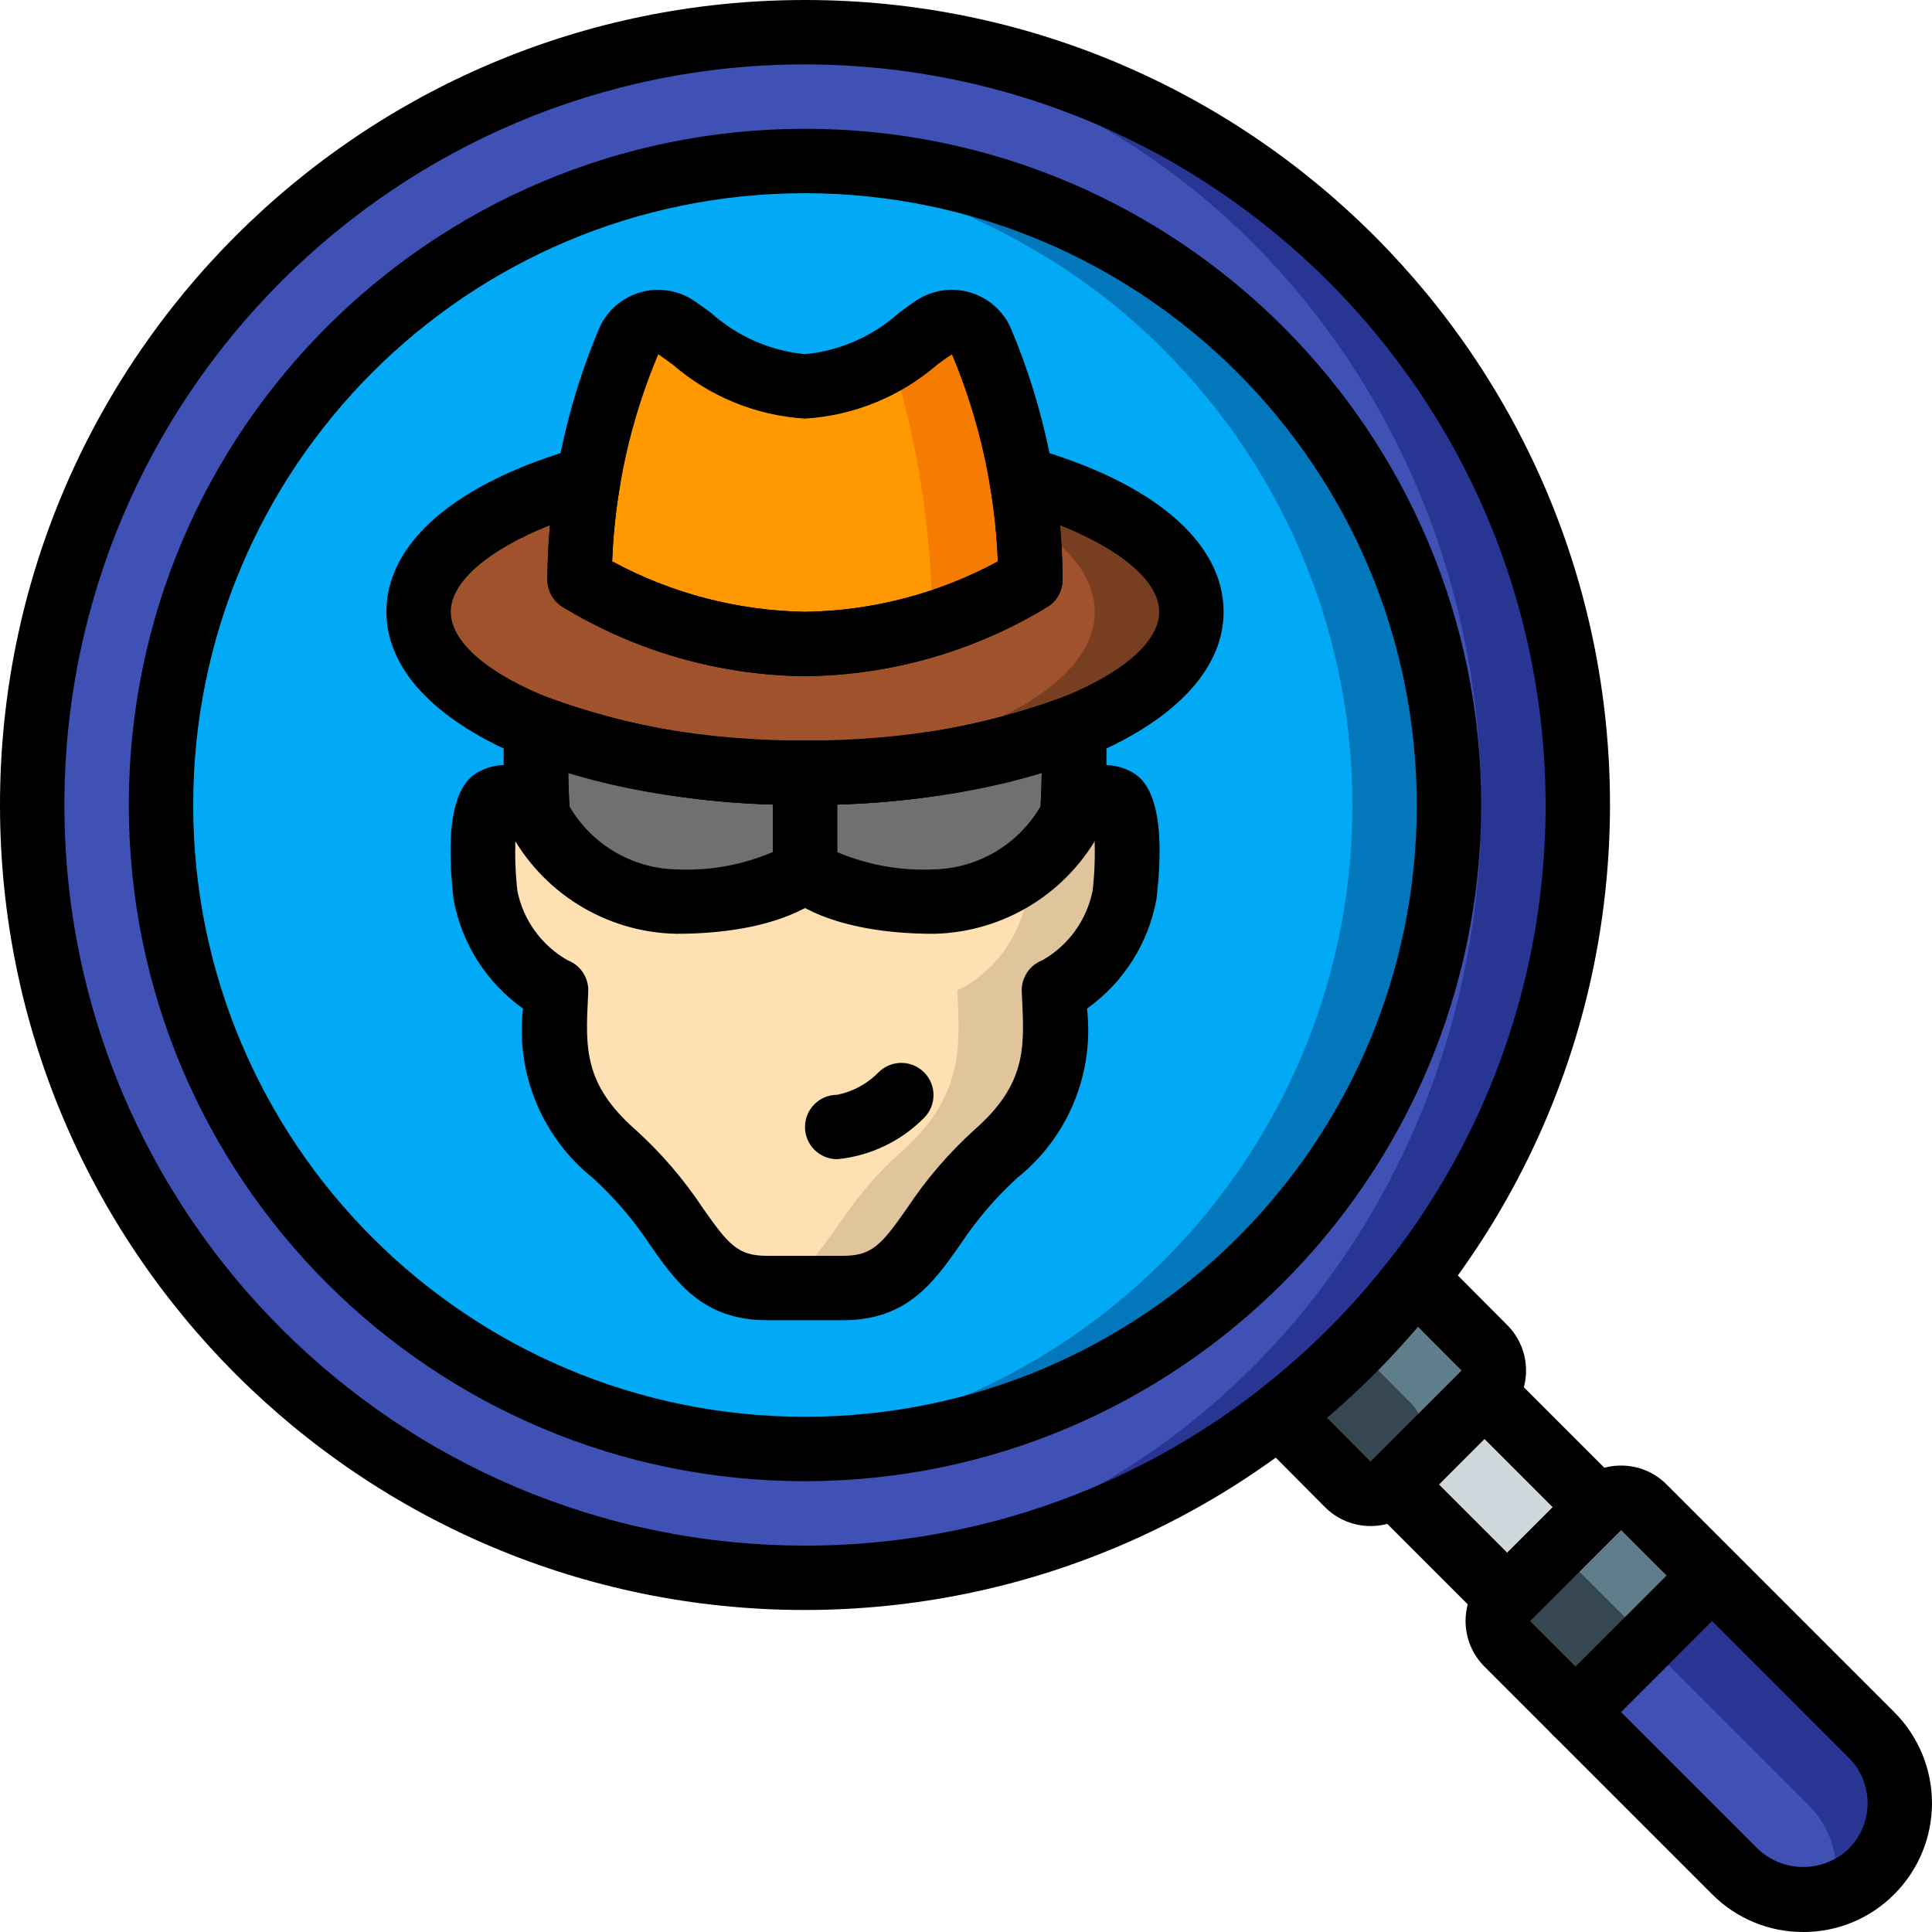 <?xml version="1.0" encoding="UTF-8"?> <svg xmlns="http://www.w3.org/2000/svg" height="512pt" viewBox="0 0 512 512" width="512pt"><path d="m363.398 387.535 24.137-24.137 41.883 41.883-24.137 24.137zm0 0" fill="#cfd8dc"></path><path d="m495.957 495.957c-2.762 2.809-6.156 4.914-9.898 6.145-9.219 3.102-19.395.723-26.281-6.145l-42.242-42.238 3.586-13.57 3.926-15.188 28.672-7.426 42.238 42.242c9.984 9.992 9.984 26.184 0 36.18zm0 0" fill="#283593"></path><path d="m486.059 502.102c-9.219 3.102-19.395.723-26.281-6.145l-42.242-42.238 3.586-13.57 15.871-4.094 42.238 42.238c6.227 6.23 8.809 15.227 6.828 23.809zm0 0" fill="#3f51b5"></path><path d="m393.387 369.238-24.148 24.148c-1.746 1.758-4.191 2.637-6.656 2.391-2.031-.082-3.953-.938-5.375-2.391l-18.262-18.348 36.18-36.18 18.262 18.348c1.598 1.594 2.496 3.758 2.496 6.016 0 2.258-.898 4.422-2.496 6.016zm0 0" fill="#607d8b"></path><path d="m453.719 417.535-36.184 36.184-18.09-18.094c-1.598-1.594-2.496-3.758-2.496-6.016s.898-4.422 2.496-6.016l24.148-24.148c1.594-1.598 3.762-2.496 6.016-2.496 2.258 0 4.422.898 6.016 2.496zm0 0" fill="#607d8b"></path><path d="m374.188 384.172-11.605 11.605c-2.031-.082-3.953-.938-5.375-2.391l-18.262-18.348 19.113-19.113 16.129 16.211c1.598 1.598 2.496 3.762 2.496 6.02 0 2.254-.898 4.422-2.496 6.016zm0 0" fill="#37474f"></path><path d="m434.516 432.469-19.113 19.117-15.957-15.961c-1.598-1.594-2.496-3.758-2.496-6.016s.898-4.422 2.496-6.016l11.605-11.605c2.031.082 3.953.938 5.375 2.391zm0 0" fill="#37474f"></path><path d="m418.133 213.332c-.027 113.098-91.703 204.773-204.801 204.801-4.352 0-8.617-.172-12.797-.426-107.926-6.742-192.004-96.238-192.004-204.375 0-108.133 84.078-197.629 192.004-204.371 4.18-.258 8.445-.426 12.797-.426 113.098.027 204.773 91.703 204.801 204.797zm0 0" fill="#283593"></path><path d="m392.535 213.332c0-112.871-85.965-204.371-192-204.371-106.039 0-192 91.5-192 204.371 0 112.875 85.961 204.375 192 204.375 106.035 0 192-91.5 192-204.375zm0 0" fill="#3f51b5"></path><path d="m384 213.332c.012 45.27-17.965 88.688-49.973 120.695-32.008 32.008-75.426 49.984-120.695 49.973-4.266 0-8.531-.172-12.715-.512-40.445-2.973-78.492-20.316-107.262-48.895-15.824-15.488-28.414-33.965-37.035-54.359-21.594-50.684-17.387-108.676 11.297-155.715 28.68-47.035 78.312-77.332 133.258-81.34 4.098-.344 8.277-.512 12.457-.512 29.488-.074 58.473 7.605 84.055 22.27 14.957 8.336 28.52 18.961 40.191 31.488 29.848 31.605 46.461 73.438 46.422 116.906zm0 0" fill="#0377bc"></path><path d="m358.398 213.332c.039 89.27-68.762 163.469-157.781 170.156-40.445-2.973-78.492-20.316-107.262-48.895-15.824-15.488-28.414-33.965-37.035-54.359-21.594-50.684-17.387-108.676 11.297-155.715 28.68-47.035 78.312-77.332 133.258-81.34 24.965 1.871 49.195 9.305 70.91 21.758 14.961 8.336 28.523 18.961 40.195 31.488 29.844 31.605 46.457 73.438 46.418 116.906zm0 0" fill="#02a9f4"></path><path d="m297.984 237.227c-.648 3.383-1.766 6.656-3.328 9.727-3.215 6.766-8.629 12.242-15.359 15.531.684 14.68 1.961 28.074-15.359 43.266-20.227 17.836-20.227 35.582-40.449 35.582h-20.309c-.941 0-1.793 0-2.645-.086-17.664-1.535-18.52-18.516-37.805-35.496-10.406-7.973-16.27-20.523-15.699-33.621 0-3.16.168-6.402.34-9.645-9.77-5.113-16.656-14.422-18.688-25.258 0 0-2.645-22.871 2.645-25.43 4.523-2.047 9.559 2.559 11.18 4.352-.43-6.312-.598-13.824-.43-23.379h142.508c.172 9.555 0 17.066-.426 23.379 1.621-1.793 6.656-6.398 11.18-4.352 5.289 2.559 2.645 25.43 2.645 25.43zm0 0" fill="#dfc49c"></path><path d="m272.383 237.227c-.645 3.383-1.766 6.656-3.328 9.727-3.215 6.766-8.629 12.242-15.359 15.531.684 14.68 1.965 28.074-15.359 43.266-19.285 16.98-20.137 33.961-37.801 35.496-17.664-1.535-18.52-18.516-37.805-35.496-10.406-7.973-16.27-20.523-15.699-33.621 0-3.16.168-6.402.34-9.645-9.77-5.113-16.656-14.422-18.688-25.258 0 0-2.645-22.871 2.645-25.43 4.523-2.047 9.559 2.559 11.18 4.352-.43-6.312-.598-13.824-.43-23.379h116.91c.168 9.555 0 17.066-.43 23.379 1.621-1.793 6.656-6.398 11.18-4.352 5.293 2.559 2.645 25.43 2.645 25.43zm0 0" fill="#ffe0b2"></path><path d="m179.199 238.934c25.602 0 34.133-8.535 34.133-8.535v-25.598c-24.277.438-48.422-3.637-71.211-12.016-.219 9.508-.031 17.082.391 23.328 7.207 13.676 21.234 22.398 36.688 22.82zm0 0" fill="#2c2f38"></path><path d="m247.465 238.934c-25.598 0-34.133-8.535-34.133-8.535v-25.598c24.277.438 48.426-3.637 71.215-12.016.215 9.508.027 17.082-.391 23.328-7.211 13.676-21.234 22.398-36.691 22.82zm0 0" fill="#2c2f38"></path><path d="m284.16 216.148c-7.223 13.664-21.246 22.371-36.695 22.785-25.598 0-34.133-8.535-34.133-8.535s-8.531 8.535-34.133 8.535c-15.445-.414-29.473-9.121-36.691-22.785-.43-6.312-.598-13.824-.43-23.379 22.805 8.379 46.965 12.457 71.254 12.031 24.293.426 48.449-3.652 71.254-12.031.172 9.555 0 17.066-.426 23.379zm0 0" fill="#707070"></path><path d="m315.734 162.133c0 23.551-45.824 42.668-102.402 42.668-4.352 0-8.617-.086-12.797-.426-50.52-2.562-89.602-20.48-89.602-42.242 0-14.676 17.836-27.734 45.055-35.328h114.688c27.223 7.594 45.059 20.652 45.059 35.328zm0 0" fill="#783e22"></path><path d="m290.133 162.133c0 21.762-39.082 39.68-89.598 42.242-50.52-2.562-89.602-20.48-89.602-42.242 0-14.676 17.836-27.734 45.055-35.328h89.09c27.219 7.594 45.055 20.652 45.055 35.328zm0 0" fill="#a0522d"></path><path d="m273.066 153.602c-18.031 10.918-38.656 16.812-59.734 17.066-4.281.023-8.559-.262-12.797-.855-16.629-1.977-32.633-7.508-46.934-16.211.168-20.168 3.953-40.141 11.176-58.969.598-1.621 1.195-2.984 1.793-4.266 1.055-2.297 3.059-4.016 5.488-4.703 2.43-.691 5.039-.281 7.141 1.121 6.52 5.277 13.688 9.695 21.336 13.141 4.07 1.621 8.414 2.461 12.797 2.473 8.254-.262 16.242-2.965 22.957-7.766 4.438-2.73 8.105-5.801 11.176-7.848 2.102-1.402 4.715-1.812 7.145-1.121 2.43.688 4.434 2.406 5.488 4.703 8.414 20.027 12.82 41.512 12.969 63.234zm0 0" fill="#f57c00"></path><path d="m247.109 164.621s-19.012 1.949-46.574 5.191c-16.629-1.977-32.633-7.508-46.934-16.211.746-23.508 5.062-46.77 12.797-68.98 6.23 4.098 8.434 10.957 17.426 9.957 25.598-2.844 12.449 4.125 16.711 5.348 4.07 1.621 8.414 2.461 12.797 2.473 8.254-.262 16.242-2.965 22.957-7.766 6.938 22.691 10.582 46.262 10.82 69.988zm0 0" fill="#ff9801"></path><path d="m213.332 426.668c-117.82 0-213.332-95.516-213.332-213.336 0-117.82 95.512-213.332 213.332-213.332 117.82 0 213.336 95.512 213.336 213.332-.133 117.766-95.57 213.203-213.336 213.336zm0-409.602c-108.395 0-196.266 87.871-196.266 196.266s87.871 196.27 196.266 196.27 196.27-87.875 196.27-196.27c-.121-108.344-87.922-196.145-196.27-196.266zm0 0"></path><path d="m213.332 392.535c-98.969 0-179.199-80.23-179.199-179.203 0-98.969 80.23-179.199 179.199-179.199 98.973 0 179.203 80.23 179.203 179.199-.117 98.922-80.281 179.086-179.203 179.203zm0-341.336c-89.543 0-162.133 72.59-162.133 162.133 0 89.547 72.59 162.133 162.133 162.133 89.547 0 162.133-72.586 162.133-162.133-.102-89.5-72.629-162.031-162.133-162.133zm0 0"></path><path d="m477.867 512c-9.059.027-17.75-3.574-24.133-10l-60.344-60.344c-3.199-3.199-5-7.539-5-12.066 0-4.523 1.801-8.867 5-12.066l24.133-24.133c3.195-3.211 7.539-5.012 12.07-5h.016c4.527-.012 8.871 1.793 12.059 5.008l60.328 60.332c6.402 6.398 10 15.082 10 24.133 0 9.055-3.598 17.734-10 24.133-6.383 6.426-15.07 10.027-24.129 10.004zm-48.273-106.543-24.137 24.137 60.344 60.34c6.75 6.449 17.383 6.449 24.133 0 3.203-3.199 5-7.539 5-12.066 0-4.527-1.797-8.867-5-12.066zm0 0"></path><path d="m399.426 432.09c-2.266.004-4.438-.895-6.035-2.496l-30.164-30.168c-3.332-3.332-3.332-8.734 0-12.066l24.133-24.133c3.332-3.332 8.734-3.332 12.066 0l30.168 30.164c3.328 3.332 3.328 8.734 0 12.066l-24.137 24.137c-1.598 1.602-3.77 2.5-6.031 2.496zm-18.102-38.699 18.102 18.102 12.066-12.066-18.102-18.102zm0 0"></path><path d="m417.523 462.266c-3.449 0-6.562-2.078-7.883-5.266-1.32-3.191-.59-6.859 1.852-9.301l36.207-36.207c3.348-3.246 8.68-3.207 11.977.09s3.336 8.629.09 11.977l-36.207 36.207c-1.598 1.605-3.77 2.504-6.035 2.5zm0 0"></path><path d="m363.227 404.418c-4.531.008-8.875-1.789-12.078-4.992l-18.223-18.344c-1.723-1.73-2.621-4.117-2.465-6.555.152-2.438 1.344-4.691 3.273-6.195 12.961-10.078 24.609-21.734 34.684-34.699 1.504-1.938 3.766-3.133 6.215-3.281 2.445-.133 4.836.777 6.574 2.5l18.219 18.297c6.656 6.668 6.656 17.469 0 24.141l-24.129 24.137c-3.199 3.203-7.543 5-12.07 4.992zm-11.559-28.684 11.566 11.641 24.125-24.148-.02-.027-11.547-11.598c-7.387 8.676-15.453 16.742-24.125 24.133zm0 0"></path><path d="m213.332 179.199c-22.766-.23-45.043-6.625-64.465-18.5-2.375-1.582-3.801-4.246-3.801-7.098.156-22.934 4.836-45.609 13.777-66.727 2.062-4.59 6.043-8.035 10.883-9.418 4.836-1.383 10.039-.559 14.215 2.246 1.359.906 2.832 1.988 4.438 3.164 6.93 6.238 15.676 10.094 24.953 11 9.281-.906 18.023-4.762 24.949-11 1.609-1.176 3.086-2.258 4.438-3.168 4.184-2.805 9.387-3.625 14.227-2.242 4.844 1.387 8.828 4.832 10.891 9.426 8.934 21.117 13.609 43.789 13.766 66.719 0 2.852-1.426 5.516-3.801 7.098-19.426 11.875-41.703 18.27-64.469 18.5zm-51.105-30.434c15.711 8.5 33.242 13.086 51.105 13.367 17.867-.25 35.406-4.832 51.109-13.352-.758-18.859-4.871-37.438-12.148-54.855-1.242.742-2.52 1.676-3.902 2.691-9.797 8.492-22.117 13.523-35.059 14.316-12.941-.793-25.262-5.824-35.059-14.316-1.383-1.016-2.656-1.949-3.824-2.73-7.34 17.41-11.48 36-12.223 54.879zm0 0"></path><path d="m213.332 213.332c-63.238 0-110.934-22.008-110.934-51.199 0-18.508 18.691-34.391 51.27-43.582 2.816-.777 5.84-.07 8.02 1.875 2.18 1.961 3.199 4.906 2.699 7.793-1.184 6.793-1.91 13.66-2.172 20.551 15.719 8.496 33.254 13.082 51.117 13.363 17.867-.25 35.406-4.832 51.117-13.352-.262-6.895-.988-13.766-2.176-20.562-.5-2.891.52-5.832 2.695-7.793 2.176-1.961 5.211-2.672 8.031-1.875 32.582 9.191 51.266 25.074 51.266 43.582 0 29.191-47.691 51.199-110.934 51.199zm-67.598-74.133c-16.293 6.477-26.27 14.977-26.27 22.934 0 16.117 40.145 34.133 93.867 34.133 53.727 0 93.867-18.016 93.867-34.133 0-7.957-9.973-16.457-26.266-22.934.441 4.883.664 9.684.668 14.402 0 2.852-1.426 5.516-3.801 7.098-19.426 11.875-41.703 18.27-64.469 18.5-22.766-.23-45.043-6.625-64.465-18.5-2.375-1.582-3.801-4.246-3.801-7.098 0-4.711.223-9.512.668-14.402zm0 0"></path><path d="m223.449 349.867h-20.23c-16.934 0-24.012-10.07-30.852-19.797-4.316-6.574-9.438-12.582-15.242-17.883-13.496-10.777-20.496-27.742-18.523-44.902-9.629-6.852-16.219-17.176-18.383-28.793-3.402-29.281 4.539-32.996 7.531-34.398 1.801-.848 3.762-1.301 5.75-1.332-.023-3.234.008-6.609.086-10.168.066-2.801 1.5-5.391 3.84-6.934 2.34-1.539 5.285-1.836 7.883-.789 21.777 7.965 44.84 11.828 68.023 11.395 23.188.434 46.25-3.43 68.027-11.398 2.598-1.047 5.543-.75 7.883.793 2.34 1.539 3.777 4.129 3.84 6.93.078 3.559.109 6.945.086 10.176 1.988.031 3.949.48 5.75 1.324 2.992 1.402 10.934 5.121 7.566 34.109-2.102 11.73-8.715 22.168-18.418 29.086 1.973 17.156-5.023 34.121-18.523 44.898-5.805 5.305-10.926 11.312-15.242 17.887-6.844 9.727-13.918 19.797-30.852 19.797zm-73.031-95.391c.562.211 1.102.484 1.605.816 2.539 1.652 4.012 4.531 3.867 7.559l-.066 1.383c-.664 13.395-1.141 23.082 12.566 35.133 6.832 6.18 12.855 13.195 17.934 20.883 6.699 9.535 9.191 12.551 16.895 12.551h20.23c7.699 0 10.191-3.016 16.891-12.551 5.078-7.688 11.105-14.703 17.934-20.883 13.711-12.051 13.234-21.734 12.57-35.133l-.07-1.383c-.141-3.027 1.328-5.906 3.867-7.559.504-.332 1.043-.605 1.609-.816 6.945-3.953 11.816-10.746 13.332-18.594.504-4.516.664-9.062.477-13.602-2.543 2.438-6.324 3.059-9.512 1.57-3.191-1.488-5.141-4.789-4.906-8.301.227-3.391.375-6.961.434-10.758-20.391 5.855-41.523 8.734-62.742 8.539-21.215.195-42.348-2.684-62.738-8.539.055 3.797.207 7.367.43 10.758.238 3.512-1.711 6.812-4.902 8.301-3.191 1.488-6.969.867-9.512-1.57-.188 4.66-.012 9.324.523 13.953 1.598 7.707 6.438 14.355 13.285 18.242zm0 0"></path><path d="m179.199 247.465c-18.727-.395-35.742-10.984-44.367-27.613-.48-.992-.766-2.066-.84-3.168-.477-7.199-.609-15.082-.41-24.094.066-2.801 1.5-5.391 3.84-6.93 2.34-1.543 5.289-1.84 7.887-.793 21.777 7.969 44.84 11.832 68.023 11.398 4.715 0 8.535 3.82 8.535 8.535v25.598c0 2.266-.898 4.434-2.5 6.035-1.844 1.844-12.434 11.031-40.168 11.031zm-28.289-33.789c5.871 10.121 16.59 16.457 28.289 16.723 8.773.418 17.523-1.156 25.602-4.605v-12.602c-18.355-.453-36.578-3.277-54.207-8.398.047 3.105.156 6.059.316 8.883zm0 0"></path><path d="m247.465 247.465c-27.73 0-38.324-9.188-40.164-11.031-1.602-1.602-2.5-3.77-2.5-6.035v-25.598c0-4.715 3.82-8.535 8.531-8.535 23.188.434 46.25-3.43 68.027-11.398 2.598-1.047 5.543-.75 7.883.793 2.34 1.539 3.777 4.129 3.84 6.93.199 9.012.066 16.898-.406 24.094-.074 1.102-.359 2.176-.844 3.168-8.621 16.629-25.637 27.219-44.367 27.613zm-25.598-21.641c8.082 3.422 16.832 4.984 25.598 4.574 11.699-.27 22.418-6.605 28.293-16.723.16-2.824.266-5.777.316-8.883-17.633 5.121-35.852 7.945-54.207 8.398zm0 0"></path><path d="m221.867 307.199c-4.715 0-8.535-3.82-8.535-8.531 0-4.715 3.82-8.535 8.535-8.535 4.215-.852 8.07-2.965 11.059-6.059 3.352-3.238 8.684-3.188 11.977.117 3.289 3.301 3.316 8.637.062 11.977-6.164 6.273-14.344 10.18-23.098 11.031zm0 0"></path></svg> 